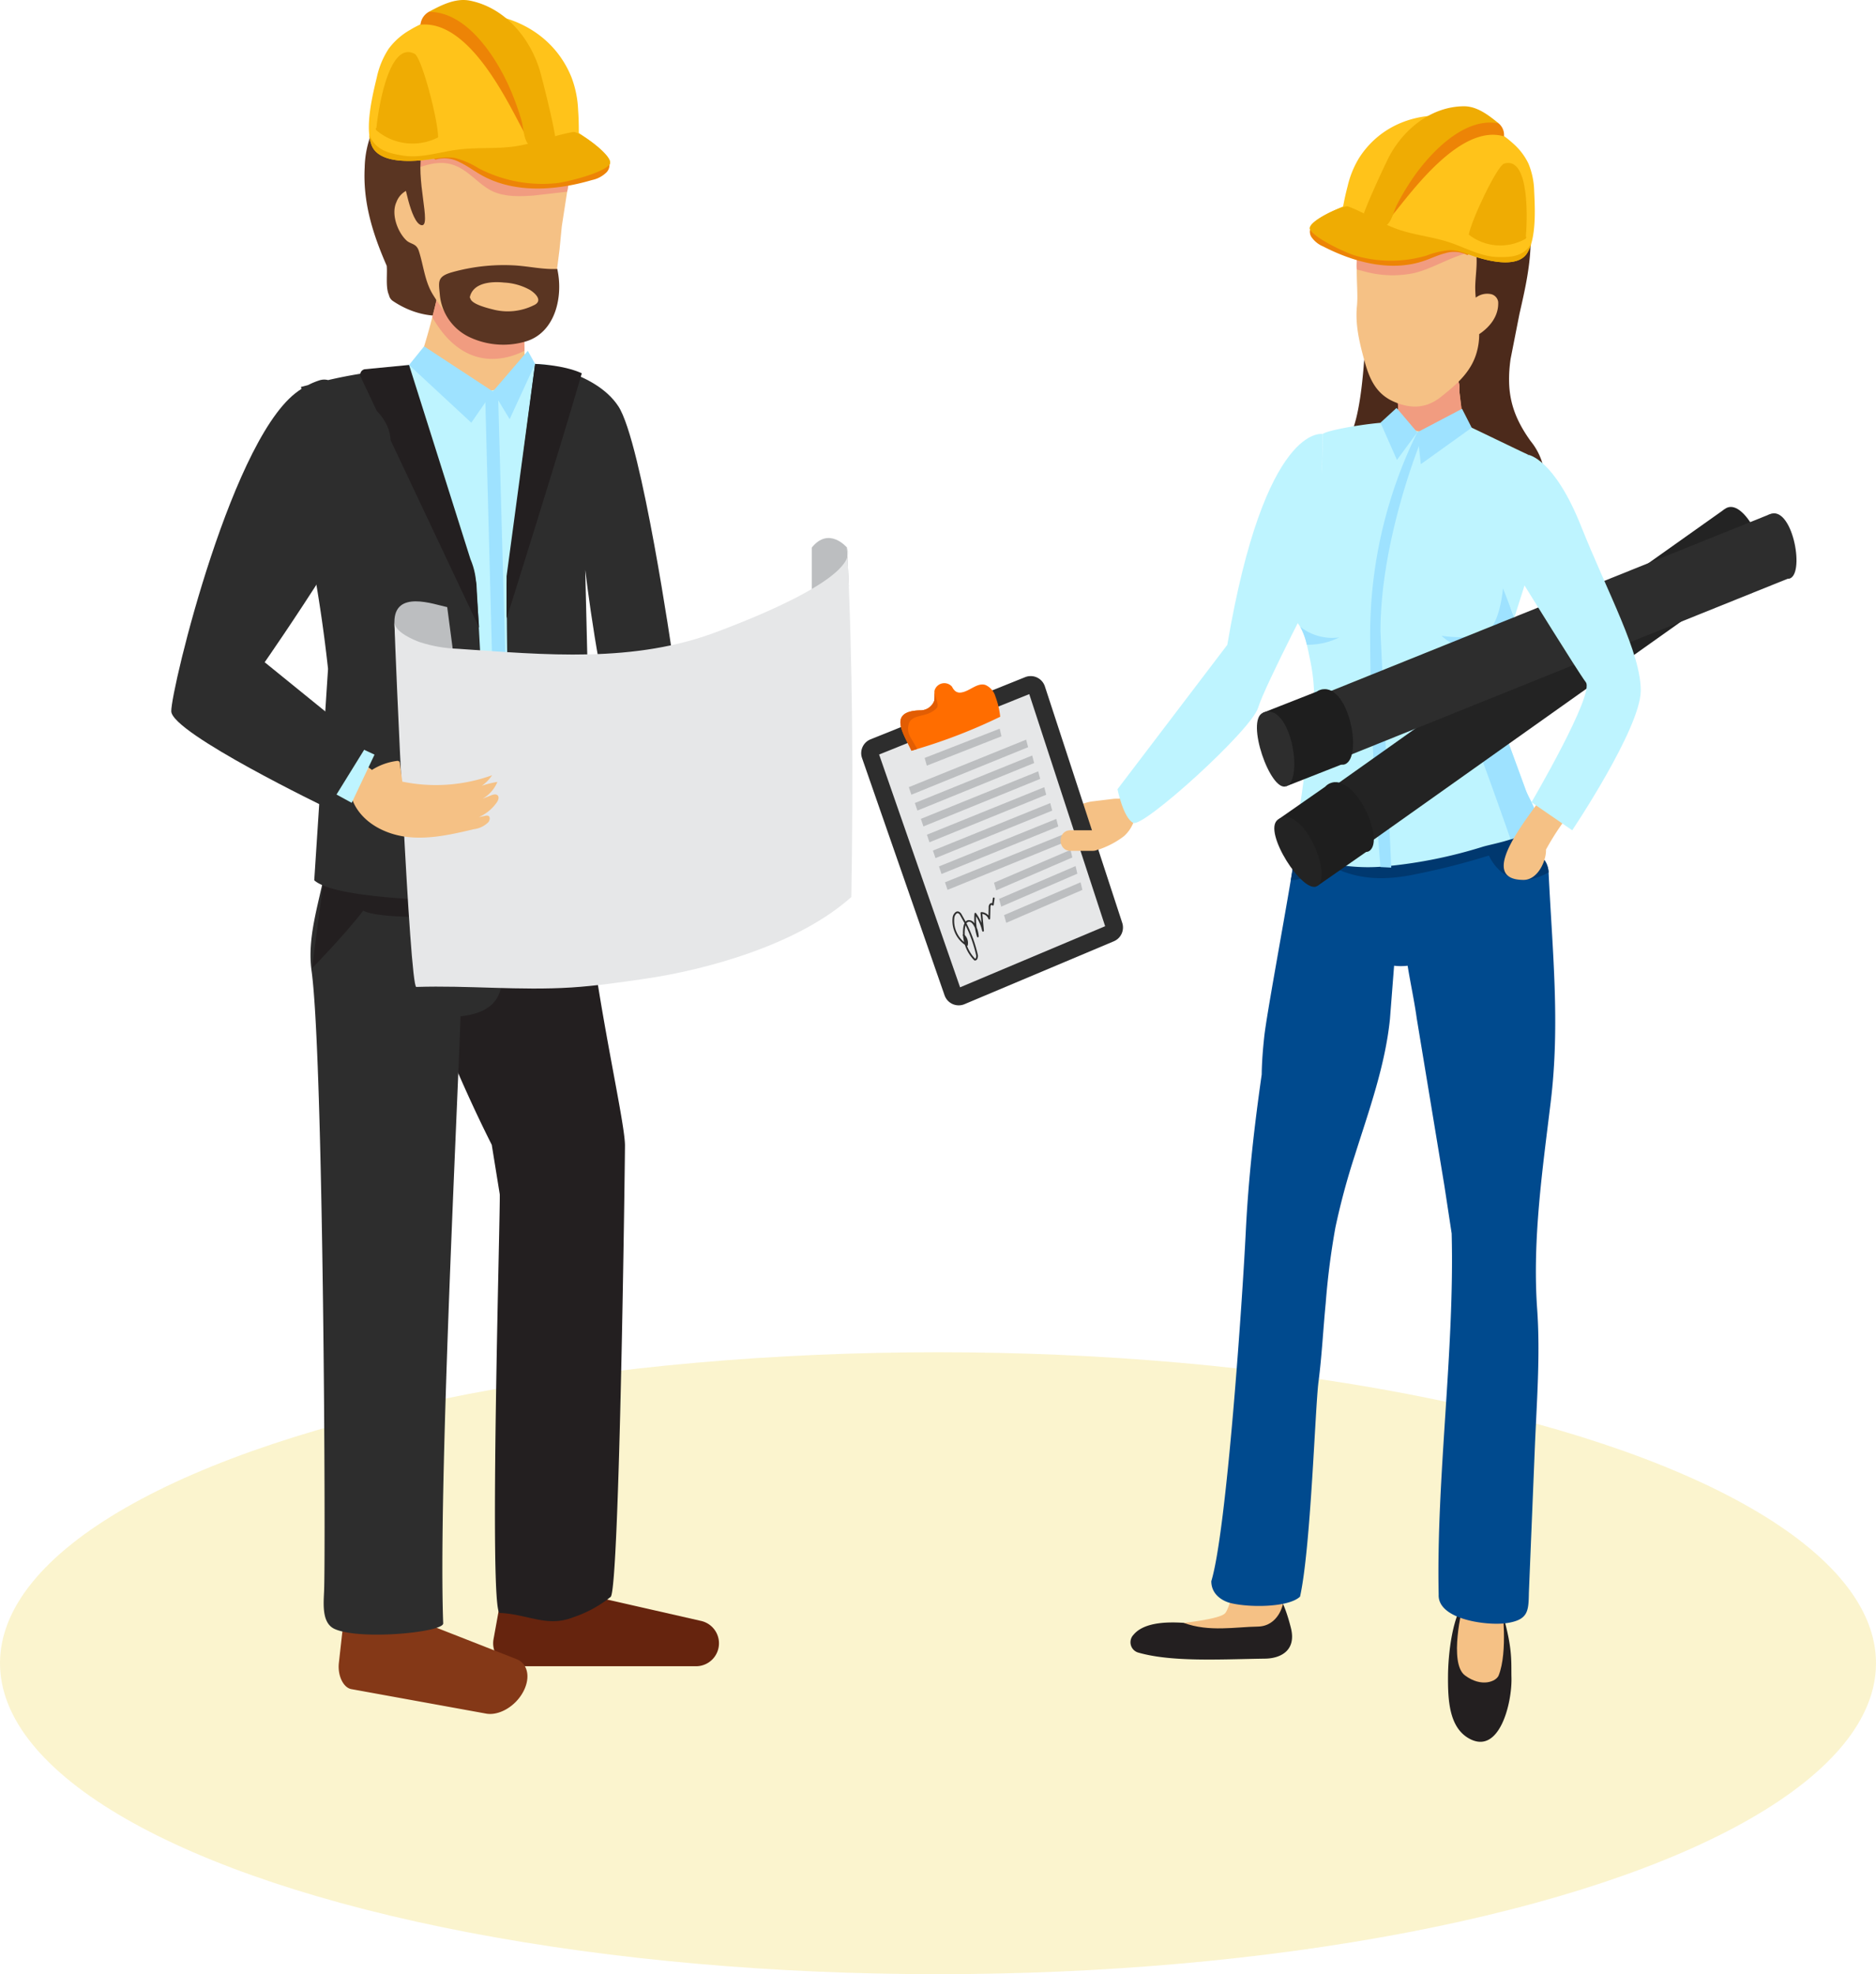 <svg xmlns="http://www.w3.org/2000/svg" width="356" height="374.548" xmlns:v="https://vecta.io/nano"><style><![CDATA[.B{fill:#f5c185}.C{fill:#2d2d2d}.D{fill:#bef4ff}.E{fill:#231f20}.F{fill:#f19c80}.G{fill:#ed8406}.H{fill:#efac03}.I{fill:#1e1e1e}.J{fill:#bcbec0}.K{fill:#5a3522}.L{fill:#9ee2ff}.M{fill:#232323}]]></style><ellipse cx="178" cy="315.548" rx="178" ry="59" fill="#f8edb4" opacity=".66"/><path d="M160.734 103.891s-3.411-4.087-6.689 0v33.615l5.19-4.271 1.834-22.107z" class="J"/><path d="M108.996 302.053l24.055 5.476a4.35 4.35 0 0 1 3.385 4.241h0a4.35 4.35 0 0 1-4.352 4.352H97.937a4.35 4.35 0 0 1-4.282-5.127l.992-5.473a4.35 4.35 0 0 1 4.282-3.576h9.1a4.48 4.48 0 0 1 .967.107z" fill="#66240e"/><path d="M75.649 306l22.365 8.773c2.157.849 2.69 3.466 1.319 6.109h0c-1.492 2.881-4.66 4.668-7.086 4.227l-25.581-4.646c-1.514-.276-2.628-2.573-2.36-4.962l.617-5.517c.261-2.338 1.492-4.135 2.951-4.135h6.983a2.17 2.17 0 0 1 .792.151z" fill="#843817"/><path d="M148.519 125.64l4.2.207-.561 10.1-5.105-.58z" class="D"/><path d="M110.852 163.62c-.136-3.341-.173-13.3-1.18-16.517-.029-.1-.059-.206-.1-.3-1.022-3.091-5.094-2.7-6.145-.474q-2.316-1-4.745-1.779c-2.316-.742-3.848 1.066-3.947 2.955a2.92 2.92 0 0 0-.6 2c.063 4.48-.168 8.959-.691 13.408l-.011.059c.015-1.242.051-2.485.121-3.734.2-3.528-4.388-4.01-5.932-1.562-.886-.134-1.786.14-2.446.747s-1.011 1.479-.954 2.373c.555 14.3-6.039 21.688-.257 35.747 2.885 7.013 5.958 13.915 9.354 20.656l1.514 9.368c.162 2.055-2.124 79.355 0 79.447 5.4.228 8.983 2.815 14.025.794a22.78 22.78 0 0 0 7.027-3.848c1.683-1.547 2.709-82.924 2.712-85.6.018-5.295-6.962-33.772-7.745-53.74z" class="E"/><g class="K"><path d="M106.114 41.483c.205-.88.52-1.731.937-2.532 1.3-8.972 2.051-20.755-2.485-21.552a9.22 9.22 0 0 1-5.348-2.749l-3.609.25c-2.815.114-5.5-.5-8.284-.742a16.66 16.66 0 0 0-12.907 4.991 18.8 18.8 0 0 0-5.212 12.6c-.349 6.557 1.463 12.47 4.179 18.678.154 1.518-.246 4.127.426 5.539.091.486.381.913.8 1.176 5.215 3.473 11.416 3.811 16.708.3 1.948-1.29.125-4.443-1.838-3.146a12.03 12.03 0 0 1-3.238 1.54c-.346-.731-1.485-1.345-1.676-1.893-.044-.122-.098-.24-.162-.353-1.344-2.19-2.422-4.533-3.212-6.979-.72-2.525.132-4.826.077-7.373a1.97 1.97 0 0 0-2.154-1.948 43.92 43.92 0 0 0 1.323-4.848c.078-.381.046-.776-.092-1.139.847-.149 1.709-.186 2.565-.11 2.281.205 4.548.554 6.785 1.044 6.12 1.1 14.334 1.731 18.1-4.138a6.56 6.56 0 0 1-.32 2.786c-1.206 3.448-4.069 5.969-4.877 9.633-.503 2.281 3.007 3.255 3.514.965zM93.79 29.123c-.93-.088-1.849-.221-2.76-.371 2.418-.259 4.788-.854 7.042-1.768l.037-.015a3.1 3.1 0 0 1 1.319 1.36 2 2 0 0 0 1.749.485c-2.418.584-4.927.689-7.386.309z"/><path d="M83.974 27.649l.393-.11a1.59 1.59 0 0 0 .257.162l.026.015-.676-.067zm17.52 1.063c.197-.087.372-.217.511-.382l.375-.437a1.41 1.41 0 0 0 .463.059c.066 0 .132-.011.2-.018a7.21 7.21 0 0 1-1.549.778z"/></g><path d="M79.317 69.269c.059 2.3.746 4.23 2.617 5.256 2.223 1.293 4.695 2.101 7.252 2.371 3.922.224 10.4-.709 10.376-5.3l-.029-5.043-.14-6.428c-.11-2.764-.287-4.969-.581-5.1-1.558-.683-3.373-.368-4.609.8a4.11 4.11 0 0 0-.915.224 3.5 3.5 0 0 0-1.485 1.07h-.066c-.421-.174-.868-.277-1.323-.305a3.87 3.87 0 0 0-3.135-.97 4.19 4.19 0 0 0-3.451-.055c.224-.107-.051-.945-.452-1.3q-.606 2.856-1.338 5.689c-.788 3.071-1.685 6.107-2.721 9.091z" class="B"/><path d="M82.037 60.183c6.1 10.648 14.235 8.023 17.495 6.369l-.14-6.428c-.651-.467-3.117-2.216-6.1-4.076a3.5 3.5 0 0 0-1.485 1.07h-.066c-.421-.174-.868-.277-1.323-.305a3.87 3.87 0 0 0-3.135-.97 4.19 4.19 0 0 0-3.451-.055c.224-.107-.051-.945-.452-1.3q-.612 2.861-1.343 5.695z" class="F"/><path d="M107.625 36.371l-1.014 6.553-.426 4.355-.526 4.164v.029c-.343 2.656-1.26 5.206-2.687 7.472a11.03 11.03 0 0 1-1.213 2.981c-1.569 2.525-4.649 2.687-7.307 2.687-2.587 0-5.274-.1-7.207-2.029-1.858-1.984-3.515-4.147-4.947-6.458-1.705-2.621-1.867-5.568-2.819-8.52-.492-1.507-1.573-1.209-2.426-2.062-1.669-1.639-2.848-4.98-1.834-7.178a4.06 4.06 0 0 1 4.458-2.621c.101.007.2.029.294.066a13.86 13.86 0 0 0-.559-2.786v-1.213l.033-1.9v-.066a14.97 14.97 0 0 1 .72-1.375c1.444-2.36 5.145-3.275 7.8-3.44a1.08 1.08 0 0 1 .327 0c6.553-.294 13.437 3.047 19.6-.36.129.327.195.654.294.981a39.35 39.35 0 0 1-.561 10.72z" class="B"/><path d="M95.066 173.091v-14.25c0-3.708-5.054-4.157-6.281-1.345a3.13 3.13 0 0 0-2.665 2.569c-4.932-4.083-10.585-13.54-16.719-15.506-2.451-.787-4.076 1.128-4.183 3.128a3.13 3.13 0 0 0-.628 2.117c.015.393.026 7.3.033 7.7v.4c-1.823 1.9-2.529 5.245-3.036 7.814-1.206 6.086-3.323 12.327-2.463 18.469 2.282 16.337 2.7 110.6 2.374 117.759-.118 2.529-.412 6.046 2.04 7.123 4.9 2.157 20.63.606 20.567-1.081-.937-25.1 2.591-95.093 3.293-115.172 3.587-.4 6.895-1.654 7.674-5.476.876-4.3-.006-9.835-.006-14.249z" class="C"/><path d="M59.208 183.713s6.138-6.259 9.718-10.942c3.58 2.1 29.26 1.617 35.287-2.584s-21.88-9.247-21.88-9.247l-20.751 4.778z" class="E"/><path d="M101.542 69.041a5.65 5.65 0 0 0-.963.393c-.542.253-.911.772-.97 1.367-1.132 1.562-3.521 3.323-8.534 3.466-9.141.257-11.757-5-11.757-5l-.217.129a1.74 1.74 0 0 0-1.474-.158c-4.083 1.235-8.644 1.61-12.735 3.168l-.2.081a41.76 41.76 0 0 0-3.153.959c-2.279.779 5.105 34.254 4.965 35.967-.408 4.984-1.033 9.96-1.58 14.929-.614 5.623-1 11.291-1.76 16.892-.165 1.217-.323 2.437-.382 3.661-.6 2.257-.8 14.668-.165 17.013.562 2.051 1.683.551 3.084 2.1 1.29 1.43 16.036 3.554 22.519 4.149 6.406.592 13.176 1.72 17.763-2.955 2.646-2.694 4.572-3 5.5-6.649 1.139-4.458-1.3-39.727-1.264-41.91.085-4.234-.1-8.865.6-13.18.239-10.782 7.072-34.422-9.277-34.422z" class="D"/><path d="M105.75 51.021c-2.79.143-5.535-.544-8.321-.68a36.41 36.41 0 0 0-11.541 1.279c-3.087.856-2.632 1.852-2.4 4.557a9.93 9.93 0 0 0 5.48 7.726 15.06 15.06 0 0 0 10.894.853c5.539-1.727 7.06-8.501 5.888-13.735zm-4.48 6.906c-2.309 1.136-4.94 1.438-7.446.853-1.1-.272-4.105-.981-4.524-2.04a3.26 3.26 0 0 0-.151-.323c.6-2.841 4.183-3.054 6.5-2.808a11.26 11.26 0 0 1 4.94 1.408c1.151.734 2.471 2.113.681 2.91z" class="K"/><path d="M107.625 36.371l-6.289.72c-2.657.195-5.44.294-7.832-.787-2.687-1.279-4.491-3.933-7.307-4.951-2.293-.849-4.62-.327-6.785.459l-1.9.753c.674-.632 1.219-1.388 1.606-2.227a4.13 4.13 0 0 1 .327-.426c1.867-2.72 5.373-4 8.847-4.881 6.553-.294 13.437 3.047 19.6-.36.129.327.195.654.294.981a39.35 39.35 0 0 1-.561 10.719z" class="F"/><path d="M76.542 33.725s1.382 8.589 3.422 8.994-1.257-9.045.191-14.231-3.613 5.237-3.613 5.237z" class="K"/><path d="M90.432 111.055c0-3.113-16.6-40.878-16.6-40.878a95.7 95.7 0 0 0-11.57 1.933 2.99 2.99 0 0 0-1.676.059 13.8 13.8 0 0 0-2.11.882l-1.378.367c.055.114.081.261.132.379-4.55 3.22-3.488 8.714-1.86 14.9a279.73 279.73 0 0 1 6.88 38.2l-2.617 40.117c4.1 3.65 25.367 3.815 31.913 4.212.551.033 1.09-.173 1.48-.564s.592-.931.556-1.483l-3.15-58.124z" class="C"/><path d="M89.27 106.071L77.626 69.24l-8.464.82c-.307.071-.565.277-.703.56s-.14.614-.006.899l22.467 47.564-.533-7.358c.031-1.942-.35-3.869-1.117-5.654z" class="E"/><path d="M101.542 69.041s11.372 1.275 15.808 8.053 10.3 47.489 10.3 47.489l22.449.2-.978 12.621s-29.932 1.68-32.534-1.547-5.531-27.734-5.531-27.734l1.378 57.042s-12.923 8.134-14.47 4.881-1.834-59.192-1.834-59.192z" class="C"/><path d="M96.132 117.347v-8.034l5.41-40.267s5.4.154 8.861 1.775c-3.899 13.613-14.271 46.526-14.271 46.526z" class="E"/><g class="L"><path d="M93.53 74.27l-13.049-8.557-2.856 3.531 11.814 10.954z"/><path d="M93.531 74.27l3.183 5.253 4.829-10.48-1.387-2.489z"/><path d="M94.507 74.27l2.6 94.446-2.552.47L92.05 74.27z"/></g><path d="M115.67 31.199c-1.172 1.61-8.108 3.352-10.085 3.55a26.2 26.2 0 0 1-14.676-2.779c-1.39-.877-2.903-1.543-4.488-1.977-1.878-.368-3.789.132-5.664.334-3.051.368-9.078.636-10.287-2.915-.206-.595-.341-1.214-.4-1.841-.367-3.451.739-8.009 1.441-10.923.409-1.923 1.171-3.754 2.246-5.4 1.082-1.447 2.451-2.656 4.021-3.55 10.258-6.245 25.735-3.359 30.693 9.027a19.72 19.72 0 0 1 1.239 6.215c.1 1.342.132 2.749.132 4.289-.001.005 6.898 4.529 5.828 5.97z" fill="#ffc31a"/><path d="M100.921 24.313c-6.1-21.578-18.145-22.795-19.553-22.06-.891.505-1.481 1.413-1.58 2.433 9.431-.934 16.76 15.131 19.612 20.306a36.34 36.34 0 0 0 .757 1.323 12.18 12.18 0 0 1 .764-2.002z" class="G"/><path d="M71.433 24.278c-.209-.037-.143.323.015.463a10.62 10.62 0 0 0 11.691 1.323c.022-3.168-3.095-15.139-4.455-15.852-5.074-2.653-7.023 11.509-7.251 14.066z" class="H"/><path d="M82.636 30.284a6.13 6.13 0 0 1 4.561.481c1.419.662 2.683 1.617 4.043 2.393 6.289 3.587 14.161 3.043 21.1 1a5.51 5.51 0 0 0 2.793-1.5 2.03 2.03 0 0 0-.129-2.859c-.471-.262-1.005-.392-1.544-.375l-16.965-.952c-4.929-.276-10.026-.526-14.635 1.231z" class="G"/><g class="H"><path d="M94.938 13.132c-2.966-5.259-7.7-10.938-13.569-10.879 2.433-1.316 5.105-2.668 7.8-2.132 6.454 1.29 11.247 6.766 13.228 13.1.36 1.161 3.639 13.871 2.944 14-1.055.195-3.911.992-4.851.331-1.128-.79-1.15-3.414-1.518-4.657-.705-2.427-1.591-4.798-2.65-7.093a47.46 47.46 0 0 0-1.384-2.67z"/><path d="M115.67 31.203c-1.172 1.61-8.108 3.352-10.085 3.55a26.2 26.2 0 0 1-14.676-2.779c-1.39-.877-2.903-1.543-4.488-1.977-1.878-.368-3.789.132-5.664.334-3.051.368-9.078.636-10.287-2.915-.206-.595-.341-1.214-.4-1.841 1.231 3.047 3.885 3.517 6.432 3.951 3.451.537 6.9-.7 10.387-1.139 3.62-.467 7.34-.1 10.956-.636 3.719-.57 7.237-2.077 10.956-2.712 1.073-.172 7.939 4.72 6.869 6.164z"/></g><path d="M76.998 139.572q2.536 20.669 5.068 41.341c3.263.115 6.528-.113 9.743-.68q-2.564-32.687-6.943-65.047c-2.635-.562-10.023-3.308-10.023 2.834.001 2.509 2.155 21.552 2.155 21.552z" class="J"/><path d="M78.997 187.245c9.821-.32 19.663.728 29.477.1 4.616-.3 9.214-.967 13.808-1.632 11.846-1.716 29.234-6.524 39.271-15.532.364-21.659.276-45.244-.82-66.289 2.742 5.855-21.659 14.819-24.353 15.856-15.981 6.164-33.082 4.455-49.485 3.341-2.485-.078-4.947-.511-7.31-1.286-.985-.364-4.693-1.852-4.741-3.782.145 5.871 2.896 69.246 4.153 69.224z" fill="#e6e7e8"/><path d="M70.585 146.073c1.416-.901 3.011-1.481 4.675-1.7.16-.042.33-.015.47.074.098.11.153.252.154.4l.463 3.447a31.53 31.53 0 0 0 17.028-1.209 7.13 7.13 0 0 1-4.6 3.1c1.765-.899 3.658-1.52 5.612-1.841-.79 1.922-2.449 3.353-4.466 3.852l3.271-1.3c.419-.165.959-.305 1.264.026s.1.9-.162 1.283a8.12 8.12 0 0 1-6.711 3.5q2.249-.463 4.5-.93c.185-.061.385-.061.57 0 .419.191.316.838.033 1.2a4.68 4.68 0 0 1-2.723 1.334c-4.061.959-8.214 1.922-12.368 1.514s-8.383-2.455-10.317-6.153c-.658-1.257-.97-2.944-.022-4 1.033-1.154-2.139-5.763-1.816-7.277-.334.39 1.547 1.353 1.213 1.742z" class="B"/><path d="M67.264 141.395l3.808 1.774-4.331 9.147-4.509-2.462z" class="D"/><path d="M74.091 84.342c-.684 8.071-23.864 41.3-23.864 41.3l19.41 15.749-7.406 11.974s-29.671-14.279-29.73-18.425 11.853-53.561 24.728-61.147c4.285-2.517 17.545 2.478 16.862 10.549z" class="C"/><path d="M284.411 303.795c-.323-1 .276 2.724-.485 2.7a13.7 13.7 0 0 0-4.4.481c-.408-1.26-.011-4.84-1.062-3.8-2.878 2.837-3.661 10.725-3.683 14.882-.026 4.377.195 9.5 3.815 11.669 5.892 3.528 8.358-6.583 8.229-11.456-.084-3.237.368-5.883-2.414-14.476z" class="E"/><path d="M277.571 304.688s-2.716 10.828.426 13.172 5.939 1.165 6.4 0c1.783-4.5.651-13.172.651-13.172z" class="B"/><path d="M215.097 310.157c2.922-3.543 11.294-2.18 15.106-1.562a15.37 15.37 0 0 0 4.4.055c.6-.073 3.683-.426 3.708-1.3.004-.958.712-1.768 1.661-1.9a2.11 2.11 0 0 1 .8-2.209l.173-.132c.606-.452-.327-2.054.294-1.786 1.955.842 3.308 5.87 3.719 7.487 1.125 4.41-2.051 5.829-4.851 5.87-8.645.129-17.774.673-24.125-1.154a2.04 2.04 0 0 1-.885-3.369z" class="E"/><path d="M224.638 307.893s6.73-.7 7.814-1.786 2.709-8.891 2.709-8.891l8.31 7.064s-.812 4.275-4.837 4.322-9.229 1.077-13.996-.709z" class="B"/><path d="M292.879 88.587c-.418-1.784-1.237-3.449-2.393-4.87-3.606-5.006-4.7-9.284-3.841-15.536l.033-.187.165-.831q.75-3.81 1.5-7.623c1.07-4.679 2.139-9.328 2.124-14.268a3.1 3.1 0 0 0-3.216-3.154c-3.069-4.535-9.339-6.652-15.168-7.821-3.598-.65-7.307-.213-10.655 1.257l-.283 1.4a2.96 2.96 0 0 0-1.852 2.83l.062 5.9q-.81 3.793-1.654 7.575c.529.757 1.092 1.5 1.658 2.242-.162 12.919-1.128 28.8-5.34 29.146-3.859.312-4.135 5.873-.834 6.45a3.12 3.12 0 0 0 .823.6c5.142 2.338 9.56 1.966 14.845 1.738a3.79 3.79 0 0 0 2.378-.073c6.671-.121 12.878 1.6 19.354-.746 1.716-.517 2.726-2.289 2.294-4.029z" fill="#4c2a1b"/><g fill="#004a8e"><path d="M267.885 183.066a6.3 6.3 0 0 1-.768.154c-.852.101-1.713.101-2.565 0l-.79 10.144c-.919 8.891-4 17.381-6.674 25.856a134.59 134.59 0 0 0-3.679 13.68 143.1 143.1 0 0 0-1.838 14.371c-.482 4.962-.728 9.968-1.367 14.907-.636 4.918-1.452 31.516-3.5 40.734-2.187 2.106-9.916 2.117-13.4 1.165-.118-.033-3.44-.9-3.44-4.091 2.933-9.6 5.917-53.6 6.542-66.337.492-9.993 1.606-19.9 3.021-29.785.029-2.4.228-4.8.478-7.134.412-3.907 3.462-20.31 5.05-29.8h0c.456-2.723.79-4.877.908-6 4.41-9.424 2.069.526 6.785-8.74q-.094 1.285-.1 2.577c.025 1.037.562 1.994 1.435 2.556s1.967.653 2.92.244c.178 1.087.496 2.147.945 3.153.462.761 1.223 1.293 2.097 1.464s1.779-.034 2.494-.564l-.059 1.764-.007.173a2.36 2.36 0 0 1 1.628 1.349 8.3 8.3 0 0 0 1.011 1.514c.4.511.838 1.007 1.228 1.551a12.31 12.31 0 0 1 1.61 3.466 14.66 14.66 0 0 0 1.268 3.3 15.92 15.92 0 0 1 1.768 2.94 4.08 4.08 0 0 1-3.001 5.389z"/><path d="M294.273 209.055c-1.569 12.956-3.5 26.187-2.576 39.268.625 8.773-.088 17.734-.445 26.5l-1.121 27.319c-.07 3.5-.077 5.186-4.245 5.8-3.569.529-13.088-.628-12.878-5.417-.478-22.107 3.047-46.358 2.466-68.516l-1.371-8.994-5.252-31.785c-.437-3.179-1.183-6.627-1.735-10.015l-.254-1.65-.191-1.371c-1.265-.215-2.188-1.317-2.176-2.6-.04-1.841-1.125-3.407-2.036-4.94-1.166-1.738-1.981-3.687-2.4-5.737a4.76 4.76 0 0 1-.044-.408 2.65 2.65 0 0 1 1.316-2.716 9.72 9.72 0 0 1 1.058-.4c1.917-.505 3.896-.73 5.877-.669 2.606-.196 5.168-.782 7.6-1.739a55.5 55.5 0 0 0 5.638-2.341 11.5 11.5 0 0 1 5.91-1.4c2.177.172 4.065 1.569 4.866 3.6a3.97 3.97 0 0 1 .154 1.6 4.38 4.38 0 0 1 1.433 3.058c.717 14.907 2.213 28.682.406 43.553z"/></g><path d="M293.87 165.512c-8.145 4.506-11.324-3.2-11.324-3.2a135.57 135.57 0 0 1-14.918 3.742q-1.362.254-2.609.386c-1.662.194-3.339.22-5.006.077a19.8 19.8 0 0 1-9.016-3.128c-3.521 4.172-6.035 3.554-6.035 3.554h0c.456-2.723.79-4.877.908-6 4.41-9.424 2.069.526 6.785-8.74q-.094 1.285-.1 2.577c.025 1.037.562 1.994 1.435 2.556s1.967.653 2.92.244c.178 1.087.496 2.147.945 3.153.462.761 1.223 1.293 2.097 1.464s1.779-.034 2.494-.564l-.059 1.764c1.917-.505 3.896-.73 5.877-.669 2.606-.196 5.168-.782 7.6-1.739a55.5 55.5 0 0 0 5.638-2.341 11.5 11.5 0 0 1 5.91-1.4c2.177.172 4.065 1.569 4.866 3.6a3.97 3.97 0 0 1 .154 1.6 4.38 4.38 0 0 1 1.438 3.064z" fill="#00386f"/><path d="M215.728 153.865a3.49 3.49 0 0 0-.72-1.213l.188-.077c.867-.426.154-1.746-.713-1.32a3.01 3.01 0 0 1-1.07.265c-.094.005-.187-.002-.279-.022a2.3 2.3 0 0 0-.386-.044.76.76 0 0 0-.254.04c-.097.029-.198.044-.3.044a7.94 7.94 0 0 0-.845.015l-4.146.5c-.476.073-.944.188-1.4.342a7.17 7.17 0 0 0-.867.3.98.98 0 0 1-.2.059 34.91 34.91 0 0 0-4.3.753l-.14.029c-1.416.331-2.807.76-4.164 1.283-.391.109-.642.49-.589.893s.396.704.802.707l.118-.007c-.499.202-.955.5-1.341.875-.222.236-.286.58-.162.88a.82.82 0 0 0 .735.509c.395.026.792.005 1.183-.062a1.01 1.01 0 0 1 .779.206.84.84 0 0 0 .485.173 14.14 14.14 0 0 0 4.307-.709l2.8-.757c.112-.018.226-.018.338 0l.978.129h0c-.353.36-.309 1.073-.713 1.371a17.48 17.48 0 0 1-2.5 1c-.276.169-.427.485-.386.806s.267.589.577.683c2.257.614 4.73-.107 6.777-1.073a16.36 16.36 0 0 0 2.966-1.8 6.8 6.8 0 0 0 1.768-2.514c.439-.753.983-1.315.674-2.264zm50.07-70.478c2.474 2.315 7.895 3.256 10.207-.062 1.092.048 2.22-1.084 1.838-2.859-.044-.18-.077-.36-.114-.537a2.99 2.99 0 0 0-.18-.915c-.184-1.077-.309-2.168-.434-3.256l-.154-1.319c-.007-.287-.011-.57 0-.856.03-.529-.097-1.056-.364-1.514-.022-.088-.037-.18-.055-.268q-.072-.342-.154-.684c-.6-2.429-2.984-1.955-3.425.011a2.21 2.21 0 0 0-.981 1.378c-.033.118-.066.239-.092.36a8.27 8.27 0 0 0-.21 1.632l-.018.007-.051.026c-.632-.481-1.532-.376-2.036.239a1.45 1.45 0 0 0-.812-.107 1.68 1.68 0 0 0-.18-.32 2.58 2.58 0 0 0-.217-.673c-.757-1.588-2.771-1-3.187.735-.099.407-.109.831-.029 1.242.087.524.145 1.053.173 1.584l-.1 1.268h0c-.059.761-.114 1.518-.136 2.282a2.82 2.82 0 0 0 .711 2.606z" class="B"/><path d="M265.144 75.645c.087.524.145 1.053.173 1.584l-.1 1.268h0s4.032 7.667 12.327.511l-.588-4.576v-.856c.03-.529-.097-1.056-.364-1.514l-.055-.268-4.653 1.066-3.525.8-3.187.735c-.1.41-.109.836-.028 1.25z" class="F"/><path d="M284.304 57.273c.132 2.591-1.474 4.686-3.572 6.1-.009 0-.017.003-.024.009s-.01.015-.009.024c.005 1.106-.138 2.207-.426 3.275-1.014 3.866-3.9 6.292-6.913 8.685-2.782 2.161-5.7 2.227-8.913.816-3.242-1.441-4.521-4.161-5.44-7.435-.981-3.539-1.867-7.013-1.507-10.684.2-2.029-.062-4.521-.033-6.913a11.55 11.55 0 0 1 1.213-5.928 6.21 6.21 0 0 1 1.378-1.573 7.35 7.35 0 0 1 2.393-1.18c1.834-.526 4.521.621 6.388.522 3.245-.162 7.832-.882 10.06 2v.033a6.04 6.04 0 0 1 1.18 2.687c.36 2.132-.1 4.521-.132 6.752 0 .654.033 1.342.1 2 .033 0 .066-.033.1-.066.758-.544 1.699-.769 2.621-.625.791.098 1.419.712 1.536 1.501z" class="B"/><path d="M285.935 140.027a24.18 24.18 0 0 1-.911-14.532c.606-2.823 1.455-5.576 2.338-8.317-1.039-2.517-1.717-5.169-2.014-7.876v-.037c-.1-.951-.143-1.907-.129-2.863a59.99 59.99 0 0 1 1.058-8.755c.6-3.661 1.566-8.141 3.778-11.353-.9-.386-11.313-5.443-12.213-5.829 0 0-9.416 3.356-12.768-.25-1.525-.544-12.886 1.165-14.077 2.128-.132 4.829.14 9.677-1.731 14.268-2.257 5.535-7.1 12.11-5.035 18.384.522 1.591 1.676 2.551 2.477 3.9.033.052.066.1.1.158l.018.033c.531 1.025.925 2.116 1.169 3.245.232.937.412 1.882.592 2.731a35.56 35.56 0 0 1 .445 12.47c-.232 1.573-.6 3.128-.853 4.7q-.171 1.092-.323 2.191l-.077.57-.165 1.253c-.393 3.021-.772 6.046-1.364 9.034l-.371 5.66a18.41 18.41 0 0 0 6.391 2.8c3.667.796 7.44.99 11.169.573 6.1-.605 12.121-1.837 17.969-3.675 1.132-.334 3.253-.735 5.259-1.389 2.576-.838 4.969-2.1 4.866-4.19-.085-1.779-1.4-3.547-2-5.186q-1.802-4.926-3.598-9.846z" class="D"/><path d="M280.754 122.959c-1.3 6.046-1.573 16.021 0 19.924 1.184 2.944 4.4 12.063 5.91 16.363 2.576-.838 4.969-2.1 4.866-4.19-.085-1.779-1.4-3.547-2-5.186q-1.8-4.923-3.6-9.843a24.18 24.18 0 0 1-.908-14.532c.606-2.823 1.455-5.576 2.338-8.317-1.039-2.517-1.717-5.169-2.014-7.876.051.889-.379 10.747-4.6 11.317-2.384.36-4.809.36-7.193 0 0 0 3.242 3.236 7.201 2.34z" class="L"/><path d="M250.998 82.343s-10.931-2.235-18.1 40l-20.836 27.389s1.088 5.414 2.984 6.391 22.394-17.572 23.7-21.85 11.684-24.184 11.684-24.184z" class="D"/><g class="L"><path d="M265.022 77.393l3.925 4.633 8.5-4.469 1.831 3.589-9.652 6.919-.678-6.039-3.857 5.236-3.121-7.072z"/><path d="M268.948 82.026a86.84 86.84 0 0 0-8.939 38.588c.04 22.335 1.959 43.888 1.959 43.888l2.044.1-2.044-44.825c0-17.491 7.656-36.066 7.656-36.066zm-22.24 36.864l.1.158.018.033a13.08 13.08 0 0 1 1.166 3.243c2.133.031 4.242-.446 6.153-1.393-2.653.361-5.339-.377-7.437-2.041z"/></g><path d="M281.716 47.603c-.548-.016-1.097.017-1.639.1-4.032.492-7.7 3.113-11.7 4.1a20.15 20.15 0 0 1-9.666-.36 23.32 23.32 0 0 0-1.246-.3 11.55 11.55 0 0 1 1.213-5.928 56.34 56.34 0 0 1 7.307-1.672c2.803-.584 5.688-.661 8.519-.228 1.552.29 3.039.855 4.392 1.669v.033a8.9 8.9 0 0 1 2.82 2.586z" class="F"/><path d="M165.214 140.262l29.315-11.787c.729-.293 1.547-.271 2.258.061s1.254.945 1.498 1.692l14.676 44.858a2.84 2.84 0 0 1-1.6 3.5l-28.333 11.93a2.84 2.84 0 0 1-3.782-1.683l-15.657-45c-.504-1.434.213-3.009 1.625-3.571z" class="C"/><path d="M182.191 187.316l-15.367-44.169 28.493-11.458 14.4 44.032z" fill="#e6e7e8"/><path d="M175.466 143.796l14.244-5.548.338 1.445-14.172 5.567zm-3.004 5.543l22.265-9.012.376 1.43-22.156 9.017zm1.144 3.009l22.265-9.014.376 1.43-22.156 9.019zm1.143 3.009l22.265-9.014.376 1.43-22.156 9.019zm1.145 3.009l22.265-9.014.377 1.43-22.157 9.016zm1.143 3.009l22.265-9.014.375 1.427-22.156 9.019zm1.144 3.009l22.264-9.014.377 1.43-22.156 9.019zm1.144 3.01l22.264-9.014.377 1.43-22.156 9.019zm9.306.072l14.52-6.228.34 1.443-14.447 6.244zm.954 3.077l14.521-6.227.34 1.443-14.447 6.245zm.952 3.078l14.52-6.228.34 1.443-14.447 6.245z" class="J"/><path d="M189.807 135.98a103.23 103.23 0 0 1-15.764 6.127l-1.081.327c-1.441-3.179-4.62-7.505 1.639-7.667 1.196.027 2.276-.71 2.687-1.834.061-.533.072-1.071.033-1.606-.006-.121.005-.242.033-.36.21-.669.766-1.172 1.452-1.314s1.396.097 1.856.627c.137.294.327.56.559.786a1.39 1.39 0 0 0 1.081.327c1.672-.165 3.08-1.933 4.686-1.444.922.406 1.617 1.198 1.9 2.165.467 1.245.776 2.544.919 3.866z" fill="#ff6d00"/><path d="M177.909 134.047a1.36 1.36 0 0 1-.522.621c-.484.391-1.041.681-1.639.853-1.147.36-2.521.426-3.146 1.441-.371.787-.383 1.696-.033 2.492.2.522 1.047 1.768 1.474 2.654l-1.081.327c-1.441-3.179-4.62-7.505 1.639-7.667 1.196.027 2.276-.71 2.687-1.834.061-.533.072-1.071.033-1.606l.526 1.9c.084.264.106.545.062.819z" fill="#e25d03"/><path d="M184.998 182.23c-.047.007-.095-.011-.125-.048a7.31 7.31 0 0 1-1.775-2.929c-1.647-1.166-2.537-3.131-2.327-5.138.041-.426.255-.817.592-1.081a.66.66 0 0 1 .573-.077c.247.113.446.309.562.555l.746 1.334a.85.85 0 0 1 .448-.268c.498-.057.981.187 1.231.621-.051-.619-.051-1.241 0-1.86.003-.069.051-.127.118-.143.065-.026.14-.001.176.059.412.574.758 1.193 1.029 1.845l-.177-1.87c-.004-.045.01-.091.04-.125s.075-.055.121-.055c.522.009 1.015.245 1.349.647l.04-1.54c-.017-.232.05-.463.187-.651.115-.135.298-.192.47-.147h.007l.136-.941c.007-.058.045-.108.1-.13s.116-.014.162.022.07.094.061.152l-.176 1.213c-.011.075-.072.133-.147.14-.073.001-.14-.043-.169-.11-.011-.026-.048-.029-.077-.029-.045 0-.089.017-.121.048-.084.132-.122.289-.107.445l-.055 2.117c-.003.08-.061.147-.14.162-.078.006-.15-.038-.18-.11-.182-.504-.627-.868-1.158-.945l.3 3.187c.005.084-.056.159-.14.171s-.163-.041-.183-.123c-.228-.99-.624-1.934-1.172-2.79a11.39 11.39 0 0 0 .125 2.15 5 5 0 0 1 .382 1.669c.007.083-.053.158-.136.169a.15.15 0 0 1-.184-.11c-.166-.537-.294-1.084-.382-1.639a3.84 3.84 0 0 0-.246-.493c-.228-.4-.61-.812-1.011-.687-.151.038-.28.135-.36.268a26.02 26.02 0 0 1 2.121 5.866 1.28 1.28 0 0 1-.136 1.011.49.49 0 0 1-.392.188zm-1.481-2.76a7.04 7.04 0 0 0 1.533 2.429.18.18 0 0 0 .092-.066.95.95 0 0 0 .07-.724 25.66 25.66 0 0 0-1.981-5.564c-.033.114-.06.229-.081.345a6.75 6.75 0 0 0-.073 1.514c.504.51.718 1.239.57 1.941-.012.053-.049.096-.1.114zm-1.79-6.219c-.068 0-.135.021-.191.059-.252.213-.409.517-.437.845a5.25 5.25 0 0 0 1.849 4.576c-.094-.386-.156-.78-.187-1.176l-.022-.015c-.068-.06-.076-.163-.018-.232l.022-.022c-.02-.484.008-.969.084-1.448.037-.238.108-.469.21-.687l-.82-1.474a.87.87 0 0 0-.386-.408.34.34 0 0 0-.104-.017z" class="C"/><path d="M203.14 157.522h4.23c2.514 0 2.518 3.9 0 3.9h-4.23c-2.51.003-2.513-3.9 0-3.9z" class="B"/><path d="M248.612 43.531c.776 1.647 6.708 4.4 8.45 4.925 4.456 1.333 9.204 1.342 13.665.026 1.4-.549 2.874-.889 4.374-1.007 1.75-.007 3.378.772 5.028 1.275 2.676.856 8.049 2.135 9.743-.849a7.15 7.15 0 0 0 .68-1.588c.923-3.036.713-7.321.581-10.059a14.49 14.49 0 0 0-1.093-5.235 12.05 12.05 0 0 0-3-3.881c-8.141-7.376-22.545-7.443-29.131 2.83-1.011 1.662-1.747 3.476-2.18 5.373-.32 1.187-.592 2.448-.856 3.83.001.001-6.978 2.882-6.261 4.36z" fill="#ffc31a"/><path d="M263.045 39.877c9.192-18.34 20.226-17.362 21.361-16.458.714.606 1.088 1.522 1 2.455-8.314-2.459-17.66 10.717-21.111 14.878-.353.426-.64.75-.908 1.055a11 11 0 0 0-.342-1.93z" class="G"/><path d="M289.548 44.92c.191 0 .07.316-.1.415-3.415 1.913-7.644 1.589-10.728-.82.522-2.852 5.381-13.073 6.722-13.478 5.025-1.517 4.341 11.549 4.106 13.883z" class="H"/><path d="M278.448 48.39a5.6 5.6 0 0 0-4.179-.353c-1.389.349-2.69.992-4.047 1.455-6.266 2.139-13.242.3-19.13-2.734a5.04 5.04 0 0 1-2.253-1.83 1.86 1.86 0 0 1 .607-2.547 2.7 2.7 0 0 1 1.452-.07l15.407 2.062c4.477.6 9.1 1.25 12.941 3.617z" class="G"/><g class="H"><path d="M270.348 30.861c3.565-4.216 8.8-8.5 14.058-7.443-1.959-1.6-4.124-3.275-6.634-3.253-6.024.048-11.269 4.146-14.139 9.493-.526.981-5.653 11.835-5.05 12.07.911.36 3.341 1.566 4.3 1.132 1.15-.518 1.621-2.867 2.165-3.922a46.2 46.2 0 0 1 3.6-5.917 38.69 38.69 0 0 1 1.7-2.16z"/><path d="M248.611 43.531c.776 1.647 6.708 4.4 8.45 4.925 4.456 1.333 9.204 1.342 13.665.026 1.4-.549 2.874-.889 4.374-1.007 1.75-.007 3.378.772 5.028 1.275 2.676.856 8.049 2.135 9.743-.849a7.15 7.15 0 0 0 .68-1.588c-1.632 2.529-4.1 2.492-6.461 2.448-3.194-.114-6.079-1.819-9.137-2.812-3.168-1.044-6.575-1.349-9.732-2.455-3.245-1.15-6.145-3.109-9.38-4.322-.934-.335-7.946 2.881-7.23 4.359z"/></g><path d="M298.34 153.784a63.75 63.75 0 0 1-4.7-4.807q-.452.981-.93 1.952c-1.257 2.536-13.334 16.01-3.58 16.01 2.694 0 4.326-3.653 4.245-5.748 1.423-2.617 3.085-5.096 4.965-7.407z" class="B"/><path d="M333.71 107.505l-83.558 59.264-6.509-10.86 83.558-59.264z" class="M"/><path d="M259.889 161.181l-9.9 6.9-7.521-12.547 9.9-6.9z" class="I"/><path d="M327.199 96.643c-2.4 1.926 4.524 12.511 6.671 10.879 2.466-1.87-2.995-13.831-6.671-10.879z" class="M"/><path d="M251.872 148.904c-3.12 2.168 5.175 14.382 7.968 12.548 3.208-2.114-3.183-15.875-7.968-12.548z" class="I"/><path d="M242.471 155.53c-2.944 2.168 4.885 14.382 7.52 12.548 3.032-2.113-3.003-15.878-7.52-12.548z" class="M"/><path d="M339.562 109.673l-95.026 38.263-3.812-12.074 95.026-38.263z" class="C"/><path d="M255.305 144.758l-11.228 4.412-4.4-13.95 11.227-4.411z" class="I"/><path d="M335.748 97.599c-2.775 1.316 1.5 13.217 3.966 12.129 2.834-1.25.297-14.15-3.966-12.129z" class="C"/><path d="M250.355 130.957c-3.539 1.386 1.7 15.19 4.84 14.055 3.613-1.308.584-16.183-4.84-14.055z" class="I"/><path d="M239.674 135.22c-3.37 1.426 1.415 15.124 4.4 13.948 3.439-1.348.764-16.134-4.4-13.948z" class="C"/><path d="M290.056 86.297s4.881.75 9.968 13.507 11.394 24.118 11.331 31.274-13 26.444-13 26.444l-7.733-5.315s12-20.5 10.317-22.765-11.636-18.373-11.636-18.373l-1.937 6.112-3.044-7.884s.118-18.008 5.734-23z" class="D"/></svg>